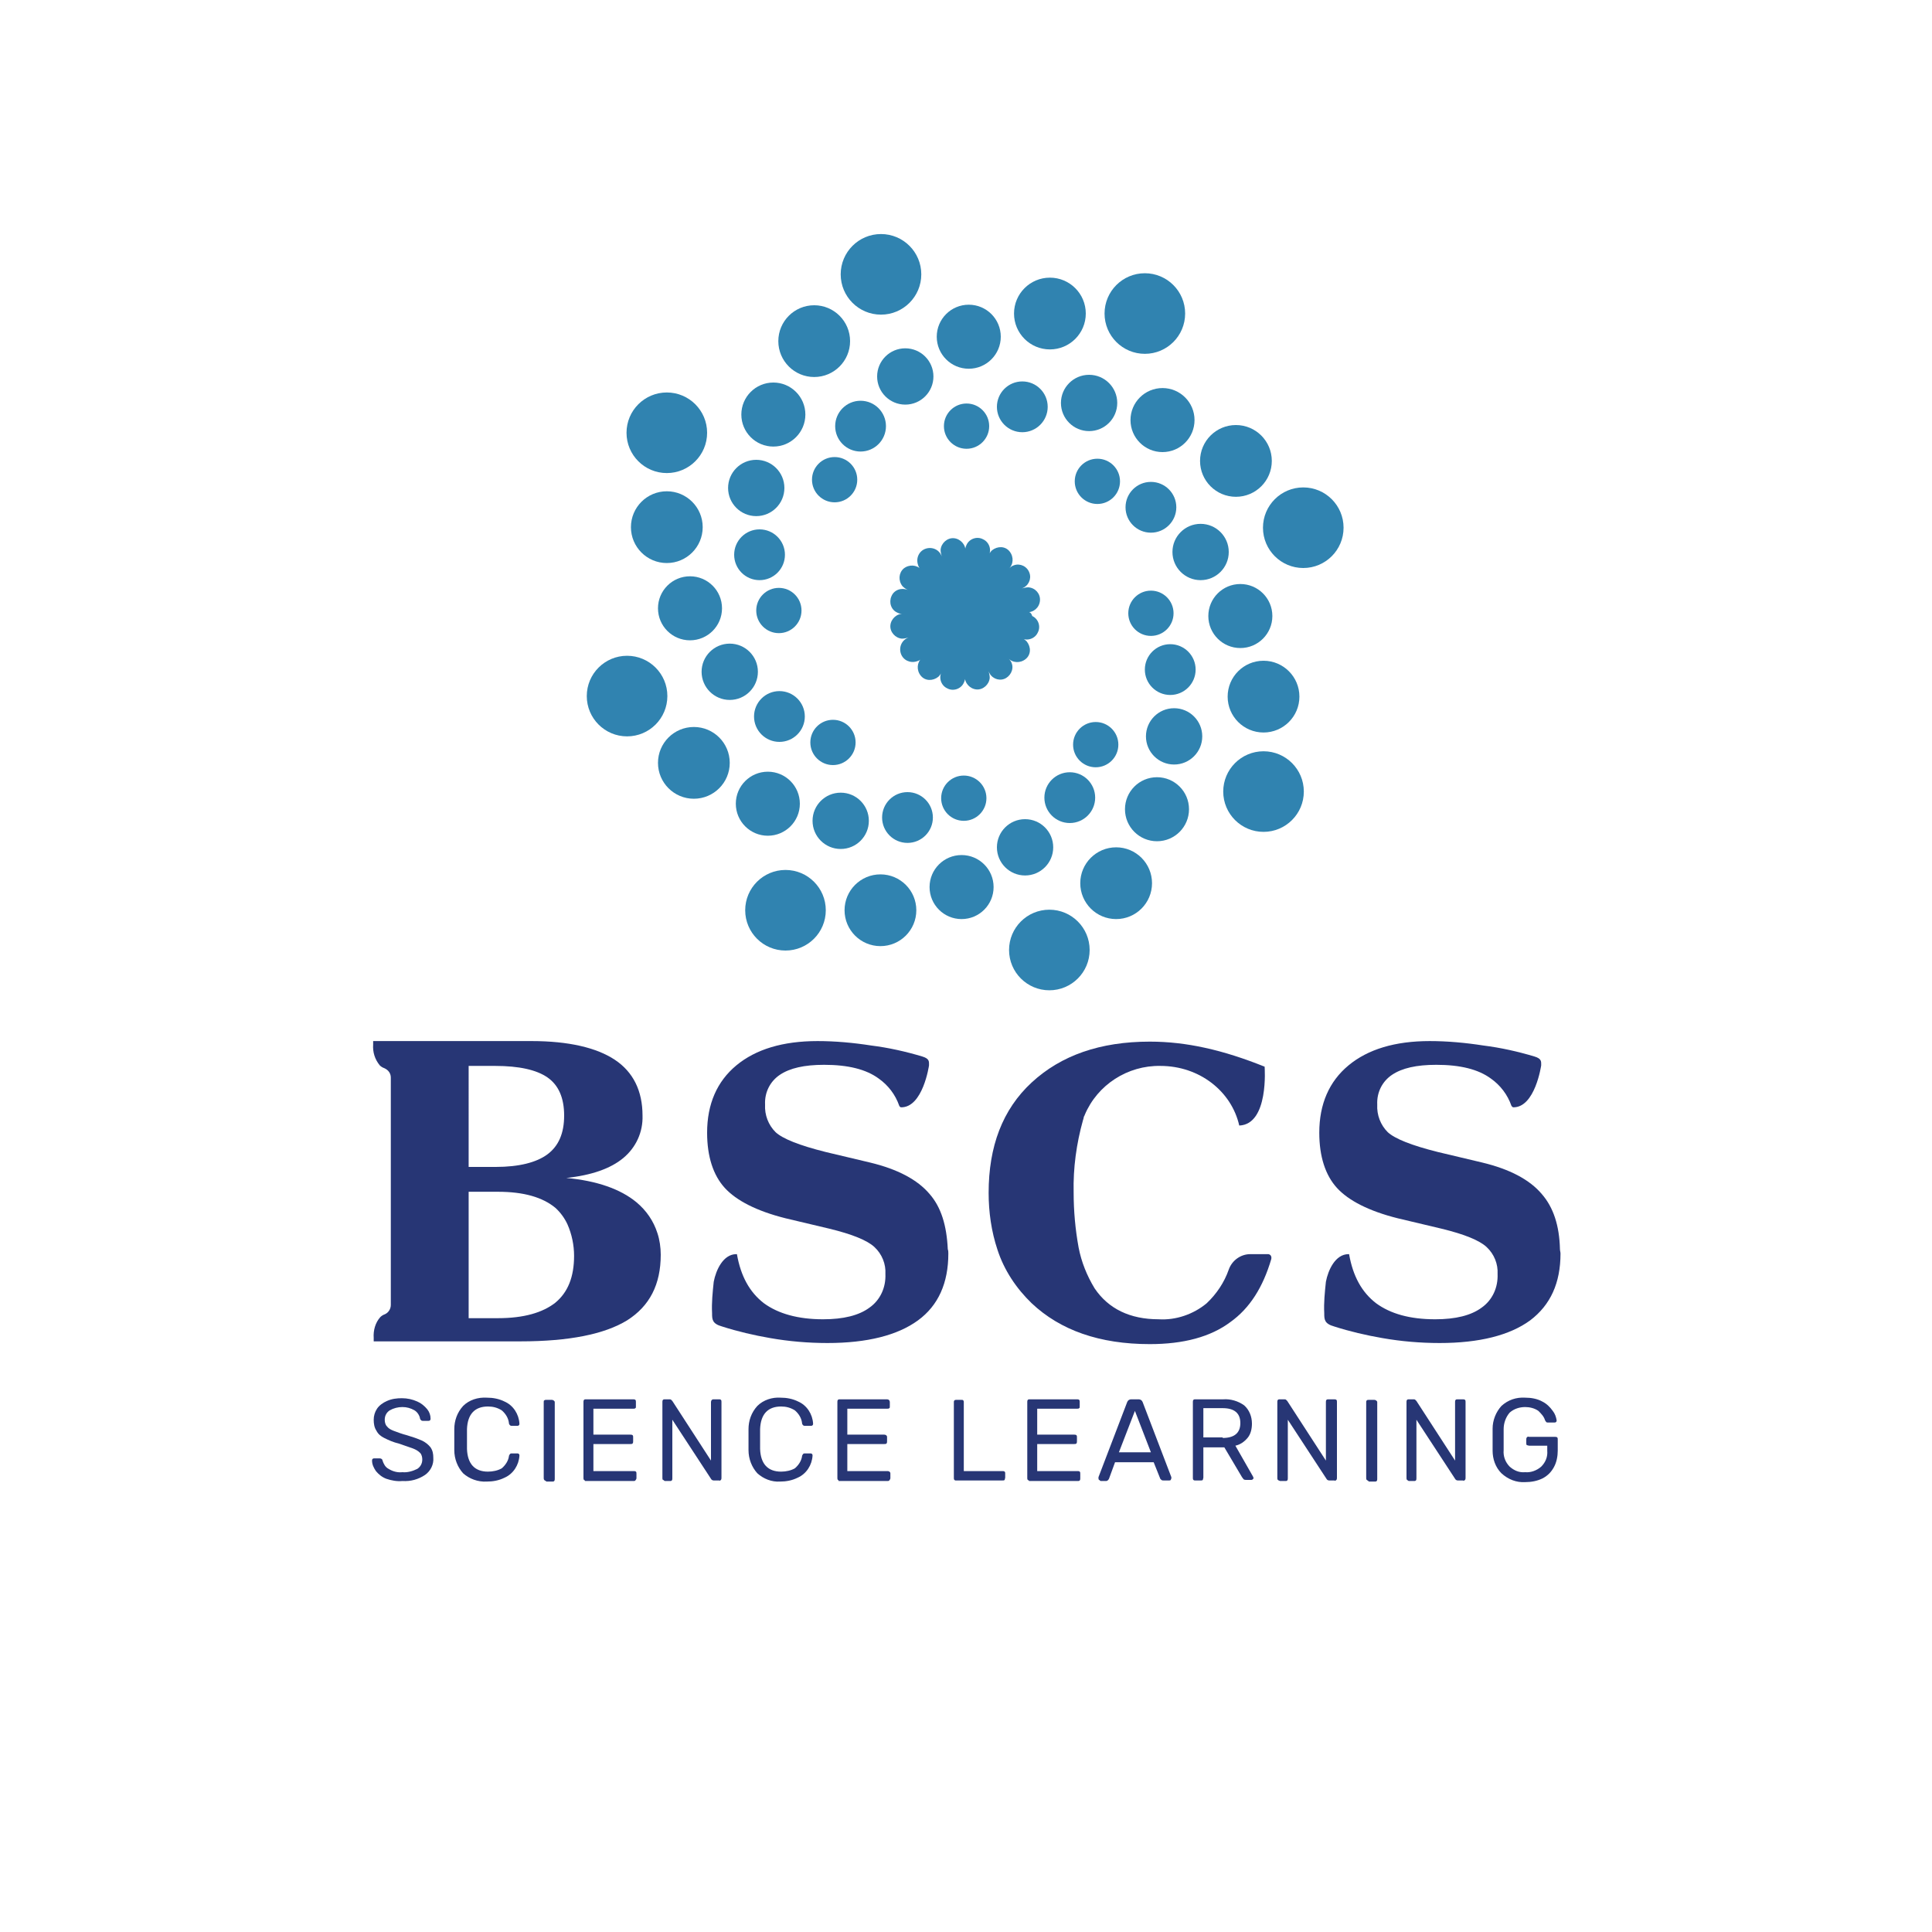 <?xml version="1.0" encoding="utf-8"?>
<!-- Generator: Adobe Illustrator 24.1.2, SVG Export Plug-In . SVG Version: 6.00 Build 0)  -->
<svg version="1.1" id="Layer_1" xmlns="http://www.w3.org/2000/svg" xmlns:xlink="http://www.w3.org/1999/xlink" x="0px" y="0px"
	 viewBox="0 0 350 350" style="enable-background:new 0 0 350 350;" xml:space="preserve">
<style type="text/css">
	.st0{fill:#3083B0;}
	.st1{fill:#273675;}
</style>
<circle class="st0" cx="174.6" cy="144.6" r="4.1"/>
<circle class="st0" cx="164.4" cy="148.1" r="4.6"/>
<circle class="st0" cx="152.3" cy="148.7" r="5.1"/>
<circle class="st0" cx="139.1" cy="145.6" r="5.8"/>
<circle class="st0" cx="125.7" cy="138.2" r="6.5"/>
<circle class="st0" cx="113.6" cy="126.1" r="7.3"/>
<circle class="st0" cx="150.9" cy="134.5" r="4.1"/>
<circle class="st0" cx="141.2" cy="129.8" r="4.6"/>
<circle class="st0" cx="132.2" cy="121.7" r="5.1"/>
<circle class="st0" cx="125" cy="110.2" r="5.8"/>
<circle class="st0" cx="120.8" cy="95.5" r="6.5"/>
<circle class="st0" cx="120.8" cy="78.4" r="7.3"/>
<circle class="st0" cx="141.1" cy="110.6" r="4.1"/>
<circle class="st0" cx="137.6" cy="100.5" r="4.6"/>
<circle class="st0" cx="137" cy="88.4" r="5.1"/>
<circle class="st0" cx="140.1" cy="75.1" r="5.8"/>
<circle class="st0" cx="147.5" cy="61.8" r="6.5"/>
<circle class="st0" cx="159.6" cy="49.7" r="7.3"/>
<circle class="st0" cx="151.2" cy="86.9" r="4.1"/>
<circle class="st0" cx="155.9" cy="77.2" r="4.6"/>
<circle class="st0" cx="164" cy="68.2" r="5.1"/>
<circle class="st0" cx="175.5" cy="61" r="5.8"/>
<circle class="st0" cx="190.2" cy="56.8" r="6.5"/>
<circle class="st0" cx="207.4" cy="56.8" r="7.3"/>
<circle class="st0" cx="175.1" cy="77.2" r="4.1"/>
<circle class="st0" cx="185.2" cy="73.7" r="4.6"/>
<circle class="st0" cx="197.3" cy="73" r="5.1"/>
<circle class="st0" cx="210.6" cy="76.1" r="5.8"/>
<circle class="st0" cx="223.9" cy="83.5" r="6.5"/>
<circle class="st0" cx="236.1" cy="95.6" r="7.3"/>
<circle class="st0" cx="198.8" cy="87.2" r="4.1"/>
<circle class="st0" cx="208.5" cy="91.9" r="4.6"/>
<circle class="st0" cx="217.5" cy="100" r="5.1"/>
<circle class="st0" cx="224.7" cy="111.6" r="5.8"/>
<circle class="st0" cx="228.9" cy="126.2" r="6.5"/>
<circle class="st0" cx="228.9" cy="143.4" r="7.3"/>
<circle class="st0" cx="208.5" cy="111.1" r="4.1"/>
<circle class="st0" cx="212" cy="121.3" r="4.6"/>
<circle class="st0" cx="212.7" cy="133.4" r="5.1"/>
<circle class="st0" cx="209.6" cy="146.6" r="5.8"/>
<circle class="st0" cx="202.2" cy="160" r="6.5"/>
<circle class="st0" cx="190.1" cy="172.1" r="7.3"/>
<circle class="st0" cx="198.5" cy="134.9" r="4.1"/>
<circle class="st0" cx="193.8" cy="144.5" r="4.6"/>
<circle class="st0" cx="185.7" cy="153.5" r="5.1"/>
<circle class="st0" cx="174.2" cy="160.7" r="5.8"/>
<circle class="st0" cx="159.5" cy="164.9" r="6.5"/>
<circle class="st0" cx="142.3" cy="164.9" r="7.3"/>
<path class="st0" d="M186,110.9L186,110.9c1.2,0.1,2.3-0.8,2.4-2.1c0.1-1.2-0.8-2.3-2.1-2.4c-0.4,0-0.8,0.1-1.2,0.2l0,0
	c1.2-0.4,1.8-1.7,1.4-2.8c-0.4-1.2-1.7-1.8-2.8-1.4c-0.4,0.1-0.7,0.4-1,0.7l0,0c0.9-0.8,1-2.2,0.2-3.2s-2.2-1-3.2-0.2
	c-0.3,0.3-0.5,0.6-0.6,1l0,0c0.6-1.1,0.1-2.5-1-3c-1.1-0.6-2.5-0.1-3,1c-0.2,0.4-0.3,0.8-0.2,1.2l0,0c0.1-1.2-0.9-2.3-2.1-2.4
	s-2.3,0.9-2.4,2.1c0,0.4,0.1,0.8,0.2,1.2l0,0c-0.4-1.2-1.7-1.8-2.9-1.4c-1.2,0.4-1.8,1.7-1.4,2.9c0.1,0.4,0.3,0.7,0.6,0.9l0,0
	c-0.8-0.9-2.2-1-3.2-0.2c-0.9,0.8-1,2.2-0.2,3.2c0.3,0.3,0.6,0.5,1,0.7l0,0c-1.1-0.5-2.5-0.1-3,1.1c-0.5,1.1-0.1,2.5,1.1,3
	c0.3,0.2,0.7,0.2,1.1,0.2l0,0c-1.2-0.1-2.3,0.9-2.4,2.1c-0.1,1.2,0.9,2.3,2.1,2.4c0.4,0,0.8-0.1,1.2-0.2l0,0
	c-1.2,0.4-1.8,1.7-1.4,2.9c0.4,1.2,1.7,1.8,2.9,1.4c0.4-0.1,0.7-0.3,0.9-0.6l0,0c-0.9,0.8-1,2.2-0.2,3.2s2.2,1,3.2,0.2
	c0.3-0.3,0.5-0.6,0.6-0.9l0,0c-0.6,1.1-0.1,2.5,1,3c1.1,0.6,2.5,0.1,3-1c0.2-0.4,0.3-0.8,0.2-1.2l0,0c-0.1,1.2,0.9,2.3,2.1,2.4
	s2.3-0.9,2.4-2.1c0-0.4-0.1-0.8-0.2-1.2l0,0c0.4,1.2,1.7,1.8,2.8,1.4s1.8-1.7,1.4-2.8c-0.1-0.4-0.4-0.7-0.7-1l0,0
	c0.8,0.9,2.2,1,3.2,0.2s1-2.2,0.2-3.2c-0.3-0.3-0.6-0.5-1-0.6l0,0c1.1,0.6,2.5,0.1,3-1c0.6-1.1,0.1-2.5-1-3
	C186.8,110.9,186.4,110.8,186,110.9L186,110.9z"/>
<path class="st1" d="M70,267.9c-0.8-0.3-1.4-0.8-1.9-1.4c-0.4-0.6-0.7-1.2-0.7-1.9c0-0.1,0-0.2,0.1-0.3c0.1-0.1,0.2-0.1,0.3-0.1h1
	c0.3,0,0.5,0.2,0.5,0.4c0.2,0.6,0.5,1.2,1.1,1.5c0.8,0.5,1.7,0.7,2.5,0.6c0.9,0.1,1.9-0.2,2.7-0.6c0.6-0.4,0.9-1,0.9-1.7
	c0-0.4-0.1-0.9-0.4-1.2c-0.4-0.4-0.8-0.6-1.3-0.8c-0.6-0.2-1.4-0.5-2.6-0.9c-0.9-0.2-1.8-0.6-2.6-1c-0.6-0.3-1.1-0.7-1.4-1.3
	c-0.4-0.6-0.5-1.3-0.5-2c0-0.7,0.2-1.4,0.6-2c0.4-0.6,1.1-1.1,1.8-1.4c0.9-0.4,1.8-0.5,2.7-0.5c1,0,1.9,0.2,2.8,0.6
	c0.7,0.3,1.3,0.8,1.8,1.4c0.4,0.5,0.6,1.1,0.6,1.7c0,0.1,0,0.2-0.1,0.3c-0.1,0.1-0.2,0.1-0.3,0.1h-1c-0.1,0-0.2,0-0.3-0.1
	c-0.1-0.1-0.2-0.2-0.2-0.3c-0.1-0.6-0.5-1.2-1-1.5c-0.7-0.4-1.4-0.6-2.2-0.6c-0.8,0-1.6,0.2-2.3,0.6c-0.6,0.4-0.9,1-0.9,1.7
	c0,0.4,0.1,0.9,0.4,1.2c0.3,0.4,0.7,0.6,1.2,0.8c0.8,0.3,1.6,0.6,2.4,0.8c1,0.3,1.9,0.6,2.8,1c0.6,0.3,1.1,0.7,1.5,1.2
	c0.4,0.6,0.5,1.2,0.5,1.9c0.1,1.2-0.5,2.4-1.5,3.1c-1.2,0.8-2.6,1.2-4.1,1.1C71.9,268.4,70.9,268.2,70,267.9z"/>
<path class="st1" d="M83.9,266.9c-1-1.1-1.6-2.6-1.6-4.2c0-0.4,0-1,0-1.9s0-1.5,0-1.9c0-1.5,0.5-3,1.6-4.2c1.1-1.1,2.7-1.6,4.3-1.5
	c1.1,0,2.2,0.2,3.2,0.7c1.6,0.7,2.6,2.3,2.7,4c0,0.1,0,0.2-0.1,0.3c-0.1,0.1-0.2,0.1-0.3,0.1h-1c-0.1,0-0.2,0-0.3-0.1
	c-0.1-0.1-0.2-0.2-0.2-0.4c-0.1-0.9-0.6-1.7-1.3-2.3c-0.8-0.5-1.6-0.7-2.5-0.7c-2.4,0-3.7,1.4-3.8,4.1c0,0.4,0,1,0,1.8s0,1.4,0,1.8
	c0.1,2.7,1.4,4.1,3.8,4.1c0.9,0,1.8-0.2,2.5-0.6c0.7-0.6,1.2-1.4,1.3-2.2c0-0.1,0.1-0.3,0.2-0.4c0.1-0.1,0.2-0.1,0.3-0.1h1
	c0.1,0,0.2,0,0.3,0.1c0.1,0.1,0.1,0.2,0.1,0.3c-0.1,1.7-1.1,3.3-2.7,4c-1,0.5-2.1,0.7-3.2,0.7C86.6,268.5,85,267.9,83.9,266.9z"/>
<path class="st1" d="M98.6,268.1c-0.1-0.1-0.1-0.2-0.1-0.4V254c0-0.1,0-0.3,0.1-0.3c0.1-0.1,0.2-0.1,0.3-0.1h1.1
	c0.2,0,0.5,0.2,0.5,0.4c0,0,0,0,0,0.1v13.8c0,0.1,0,0.3-0.1,0.4c-0.1,0.1-0.2,0.1-0.3,0.1h-1.1C98.8,268.2,98.6,268.2,98.6,268.1z"
	/>
<path class="st1" d="M105.8,268.1c-0.1-0.1-0.1-0.2-0.1-0.4V254c0-0.1,0-0.3,0.1-0.4c0.1-0.1,0.2-0.1,0.3-0.1h8.6
	c0.1,0,0.3,0,0.4,0.1c0.1,0.1,0.1,0.2,0.1,0.4v0.8c0,0.1,0,0.3-0.1,0.3c-0.1,0.1-0.2,0.1-0.4,0.1h-7.2v4.7h6.7c0.1,0,0.3,0,0.4,0.1
	c0.1,0.1,0.1,0.2,0.1,0.4v0.7c0,0.1,0,0.3-0.1,0.4c-0.1,0.1-0.2,0.1-0.4,0.1h-6.7v4.9h7.3c0.1,0,0.3,0,0.4,0.1
	c0.1,0.1,0.1,0.2,0.1,0.4v0.8c0,0.1-0.1,0.3-0.2,0.4c-0.1,0.1-0.2,0.1-0.3,0.1h-8.8C106,268.2,105.9,268.2,105.8,268.1z"/>
<path class="st1" d="M120.1,268.1c-0.1-0.1-0.1-0.2-0.1-0.4V254c0-0.1,0-0.3,0.1-0.4c0.1-0.1,0.2-0.1,0.3-0.1h0.9
	c0.1,0,0.2,0,0.3,0.1c0.1,0.1,0.1,0.1,0.2,0.2l7,10.8V254c0-0.3,0.2-0.5,0.4-0.5c0,0,0,0,0.1,0h1c0.1,0,0.2,0,0.3,0.1
	c0.1,0.1,0.1,0.2,0.1,0.4v13.7c0,0.1,0,0.3-0.1,0.4c-0.1,0.1-0.2,0.2-0.3,0.1h-1c-0.2,0-0.4-0.1-0.5-0.3l-7-10.7v10.6
	c0,0.1,0,0.3-0.1,0.4c-0.1,0.1-0.2,0.1-0.3,0.1h-1C120.3,268.2,120.2,268.1,120.1,268.1z"/>
<path class="st1" d="M137.2,266.9c-1-1.1-1.6-2.6-1.6-4.2c0-0.4,0-1,0-1.9s0-1.5,0-1.9c0-1.5,0.5-3,1.6-4.2c1.1-1.1,2.7-1.6,4.2-1.5
	c1.1,0,2.2,0.2,3.2,0.7c1.6,0.7,2.6,2.3,2.7,4c0,0.1,0,0.2-0.1,0.3c-0.1,0.1-0.2,0.1-0.3,0.1h-1.1c-0.1,0-0.2,0-0.3-0.1
	c-0.1-0.1-0.2-0.2-0.2-0.4c-0.1-0.9-0.6-1.7-1.3-2.3c-0.8-0.5-1.6-0.7-2.5-0.7c-2.4,0-3.7,1.4-3.8,4.1c0,0.4,0,1,0,1.8s0,1.4,0,1.8
	c0.1,2.7,1.4,4.1,3.8,4.1c0.9,0,1.8-0.2,2.5-0.6c0.7-0.6,1.2-1.4,1.3-2.2c0-0.1,0.1-0.3,0.2-0.4c0.1-0.1,0.2-0.1,0.3-0.1h1
	c0.1,0,0.2,0,0.3,0.1c0.1,0.1,0.1,0.2,0.1,0.3c-0.1,1.7-1.1,3.3-2.7,4c-1,0.5-2.1,0.7-3.2,0.7C139.8,268.5,138.3,267.9,137.2,266.9z
	"/>
<path class="st1" d="M151.8,268.1c-0.1-0.1-0.1-0.2-0.1-0.4V254c0-0.1,0-0.3,0.1-0.4c0.1-0.1,0.2-0.1,0.3-0.1h8.6
	c0.3,0,0.5,0.2,0.5,0.5c0,0,0,0,0,0v0.8c0,0.1,0,0.3-0.1,0.3c-0.1,0.1-0.2,0.1-0.4,0.1h-7.2v4.7h6.7c0.3,0,0.5,0.2,0.5,0.4
	c0,0,0,0,0,0.1v0.7c0,0.1,0,0.3-0.1,0.4c-0.1,0.1-0.2,0.1-0.4,0.1h-6.7v4.9h7.3c0.3,0,0.5,0.2,0.5,0.4c0,0,0,0,0,0.1v0.8
	c0,0.1-0.1,0.3-0.2,0.4c-0.1,0.1-0.2,0.1-0.4,0.1h-8.8C152,268.2,151.9,268.2,151.8,268.1z"/>
<path class="st1" d="M172.9,268.1c-0.1-0.1-0.1-0.2-0.1-0.4V254c0-0.1,0-0.2,0.1-0.3c0.1-0.1,0.2-0.1,0.3-0.1h1c0.1,0,0.3,0,0.3,0.1
	c0.1,0.1,0.1,0.2,0.1,0.3v12.5h7c0.1,0,0.3,0,0.4,0.1c0.1,0.1,0.1,0.2,0.1,0.3v0.8c0,0.1-0.1,0.3-0.1,0.4c-0.1,0.1-0.2,0.1-0.4,0.1
	h-8.5C173.1,268.2,173,268.2,172.9,268.1z"/>
<path class="st1" d="M186.2,268.1c-0.1-0.1-0.1-0.2-0.1-0.4V254c0-0.1,0-0.3,0.1-0.4c0.1-0.1,0.2-0.1,0.3-0.1h8.6
	c0.1,0,0.3,0,0.4,0.1c0.1,0.1,0.1,0.2,0.1,0.4v0.8c0,0.1,0,0.3-0.1,0.3c-0.1,0.1-0.2,0.1-0.4,0.1h-7.2v4.7h6.7c0.1,0,0.3,0,0.4,0.1
	c0.1,0.1,0.1,0.2,0.1,0.4v0.7c0,0.1,0,0.3-0.1,0.4c-0.1,0.1-0.2,0.1-0.4,0.1h-6.7v4.9h7.3c0.1,0,0.3,0,0.4,0.1
	c0.1,0.1,0.1,0.2,0.1,0.4v0.8c0,0.1,0,0.3-0.1,0.4c-0.1,0.1-0.2,0.1-0.4,0.1h-8.8C186.5,268.2,186.3,268.2,186.2,268.1z"/>
<path class="st1" d="M199.1,268.1c-0.1-0.1-0.1-0.2-0.1-0.3v-0.2l5.2-13.6c0.1-0.3,0.4-0.5,0.7-0.5h1.4c0.3,0,0.6,0.2,0.7,0.5
	l5.2,13.6v0.2c0,0.1-0.1,0.2-0.1,0.3c-0.1,0.1-0.2,0.1-0.3,0.1h-1c-0.1,0-0.3,0-0.4-0.1c-0.1-0.1-0.1-0.1-0.2-0.2l-1.2-3h-7l-1.1,3
	c-0.1,0.2-0.3,0.4-0.5,0.4h-1C199.2,268.2,199.2,268.1,199.1,268.1z M202.7,263.1h5.8l-2.9-7.5L202.7,263.1z"/>
<path class="st1" d="M216.2,268.1c-0.1-0.1-0.1-0.2-0.1-0.4V254c0-0.1,0-0.3,0.1-0.4c0.1-0.1,0.2-0.1,0.3-0.1h5.1
	c1.3-0.1,2.7,0.3,3.8,1.1c0.9,0.8,1.4,2,1.4,3.3c0,0.9-0.2,1.9-0.8,2.6c-0.6,0.7-1.3,1.2-2.2,1.4l3.2,5.6c0,0.1,0.1,0.2,0.1,0.2
	c0,0.2-0.2,0.4-0.4,0.4h-0.9c-0.2,0-0.3,0-0.5-0.1c-0.1-0.1-0.2-0.3-0.3-0.4l-3.2-5.4H218v5.5c0,0.1-0.1,0.3-0.1,0.4
	c-0.1,0.1-0.2,0.1-0.4,0.1h-1C216.4,268.2,216.3,268.2,216.2,268.1z M221.5,260.5c2.1,0,3.2-0.9,3.2-2.7s-1.1-2.7-3.2-2.7H218v5.3
	H221.5z"/>
<path class="st1" d="M231.5,268.1c-0.1-0.1-0.1-0.2-0.1-0.4V254c0-0.1,0-0.3,0.1-0.4c0.1-0.1,0.2-0.1,0.3-0.1h0.9
	c0.1,0,0.2,0,0.3,0.1c0.1,0.1,0.1,0.1,0.2,0.2l7,10.8V254c0-0.1,0-0.3,0.1-0.4c0.1-0.1,0.2-0.1,0.4-0.1h1c0.1,0,0.3,0,0.4,0.1
	c0.1,0.1,0.1,0.2,0.1,0.4v13.7c0,0.1,0,0.3-0.1,0.4c-0.1,0.1-0.2,0.2-0.4,0.1h-0.9c-0.2,0-0.4-0.1-0.5-0.3l-7-10.7v10.6
	c0,0.1,0,0.3-0.1,0.4c-0.1,0.1-0.2,0.1-0.3,0.1h-1C231.7,268.2,231.6,268.2,231.5,268.1z"/>
<path class="st1" d="M247.6,268.1c-0.1-0.1-0.1-0.2-0.1-0.4V254c0-0.1,0-0.2,0.1-0.3c0.1-0.1,0.2-0.1,0.3-0.1h1.1
	c0.2,0,0.5,0.2,0.5,0.4c0,0,0,0.1,0,0.1v13.8c0,0.1,0,0.3-0.1,0.4c-0.1,0.1-0.2,0.1-0.3,0.1H248
	C247.8,268.2,247.7,268.2,247.6,268.1z"/>
<path class="st1" d="M254.9,268.1c-0.1-0.1-0.1-0.2-0.1-0.4V254c0-0.1,0-0.3,0.1-0.4c0.1-0.1,0.2-0.1,0.3-0.1h0.9
	c0.1,0,0.2,0,0.3,0.1c0.1,0.1,0.1,0.1,0.2,0.2l7,10.8V254c0-0.1,0-0.3,0.1-0.4c0.1-0.1,0.2-0.1,0.4-0.1h0.9c0.1,0,0.3,0,0.4,0.1
	c0.1,0.1,0.1,0.2,0.1,0.4v13.7c0,0.1,0,0.3-0.1,0.4c-0.1,0.1-0.2,0.2-0.4,0.1h-0.9c-0.2,0-0.4-0.1-0.5-0.3l-7-10.7v10.6
	c0,0.1,0,0.3-0.1,0.4c-0.1,0.1-0.2,0.1-0.3,0.1h-1C255.1,268.2,255,268.2,254.9,268.1z"/>
<path class="st1" d="M272,266.9c-1.1-1.1-1.6-2.6-1.6-4.1c0-0.4,0-1.1,0-2s0-1.6,0-2c0-1.5,0.6-3,1.6-4.1c1.2-1.1,2.7-1.6,4.3-1.5
	c1.1,0,2.2,0.2,3.1,0.7c0.8,0.4,1.4,1,1.9,1.7c0.4,0.5,0.6,1.1,0.7,1.7l0,0c0,0.1,0,0.2-0.1,0.3c-0.1,0.1-0.2,0.1-0.3,0.1h-1.2
	c-0.1,0-0.2,0-0.3-0.1c-0.1-0.1-0.1-0.2-0.2-0.3c-0.2-0.7-0.7-1.2-1.2-1.7c-0.7-0.5-1.6-0.7-2.4-0.7c-1,0-2,0.3-2.8,1
	c-0.7,0.8-1.1,1.9-1.1,3c0,0.4,0,1,0,1.9s0,1.5,0,1.9c-0.1,1.1,0.3,2.2,1.1,3c0.8,0.7,1.7,1.1,2.8,1c1,0.1,2.1-0.3,2.9-1
	c0.8-0.8,1.2-1.8,1.1-2.9v-0.9H277c-0.1,0-0.3-0.1-0.4-0.1c-0.1-0.1-0.1-0.2-0.1-0.4v-0.6c0-0.1,0-0.3,0.1-0.4
	c0.1-0.1,0.2-0.2,0.4-0.1h4.7c0.1,0,0.3,0,0.4,0.1c0.1,0.1,0.1,0.2,0.1,0.4v2c0,1-0.2,2.1-0.7,3c-0.5,0.9-1.1,1.5-2,2
	c-1,0.5-2.1,0.7-3.2,0.7C274.7,268.6,273.2,268,272,266.9z"/>
<path class="st1" d="M168.4,216.3c-2.2-2.6-5.8-4.5-10.8-5.7l-8-1.9c-4.8-1.2-7.8-2.4-9.1-3.6c-1.3-1.3-2-3.1-1.9-5
	c-0.1-2.2,0.9-4.2,2.7-5.4c1.8-1.2,4.4-1.8,8-1.8c4.3,0,7.6,0.8,9.9,2.5c1.7,1.2,3,2.9,3.7,4.9c0.1,0.2,0.1,0.2,0.3,0.3
	c4,0.1,5.1-7.6,5.1-7.6c0-0.7,0.1-1.2-1.2-1.6c-3-0.9-6.1-1.6-9.3-2c-3.2-0.5-6.5-0.8-9.7-0.8c-6.3,0-11.2,1.5-14.7,4.4
	s-5.3,7-5.3,12.2c0,4.3,1.1,7.7,3.2,10c2.1,2.3,5.8,4.2,11,5.5l8,1.9c4.1,1,6.8,2.1,8.1,3.3l0,0c1.4,1.3,2.1,3.1,2,4.9
	c0.1,2.4-0.9,4.7-2.9,6.1c-1.9,1.4-4.7,2.1-8.4,2.1c-4.5,0-8.1-1-10.7-2.9c-2.6-2-4.2-4.9-4.9-8.9h-0.1c-2.4,0-3.7,2.9-4.1,5
	c-0.2,1.9-0.4,3.8-0.3,5.7c0,1.1,0,1.9,1.8,2.4c2.8,0.9,5.8,1.6,8.7,2.1c3.4,0.6,6.9,0.9,10.4,0.9c7.2,0,12.7-1.4,16.4-4.1
	s5.5-6.8,5.5-12.1c0-0.3,0-0.5-0.1-0.8C171.5,222,170.5,218.7,168.4,216.3z"/>
<path class="st1" d="M279.3,216.3c-2.2-2.6-5.8-4.5-10.8-5.7l-8-1.9c-4.8-1.2-7.8-2.4-9.1-3.6c-1.3-1.3-2-3.1-1.9-5
	c-0.1-2.2,0.9-4.2,2.7-5.4c1.8-1.2,4.4-1.8,8-1.8c4.3,0,7.6,0.8,9.9,2.5c1.7,1.2,3,2.9,3.7,4.9c0.1,0.2,0.2,0.2,0.3,0.3
	c4,0.1,5.1-7.6,5.1-7.6c0-0.7,0.1-1.2-1.2-1.6c-3-0.9-6.1-1.6-9.3-2c-3.2-0.5-6.5-0.8-9.7-0.8c-6.3,0-11.2,1.5-14.7,4.4
	c-3.5,2.9-5.3,7-5.3,12.2c0,4.3,1.1,7.7,3.2,10s5.8,4.2,11,5.5l8,1.9c4.1,1,6.8,2.1,8.1,3.3l0,0c1.4,1.3,2.1,3.1,2,4.9
	c0.1,2.4-0.9,4.7-2.9,6.1c-1.9,1.4-4.7,2.1-8.4,2.1c-4.6,0-8.1-1-10.7-2.9c-2.6-2-4.2-4.9-4.9-8.9h-0.1c-2.4,0-3.7,2.9-4.1,5
	c-0.2,1.9-0.4,3.8-0.3,5.7c0,1.1,0,1.9,1.8,2.4c2.8,0.9,5.8,1.6,8.7,2.1c3.4,0.6,6.9,0.9,10.4,0.9c7.2,0,12.7-1.4,16.4-4.1
	c3.7-2.8,5.5-6.8,5.5-12.1c0-0.3-0.1-0.5-0.1-0.8C282.5,222,281.4,218.7,279.3,216.3z"/>
<path class="st1" d="M115.3,217.8c-2.9-2.4-7.2-3.9-12.7-4.4c4.6-0.5,8-1.7,10.3-3.6c2.3-1.9,3.6-4.7,3.5-7.7c0-4.5-1.7-7.9-5-10.1
	s-8.4-3.4-15.1-3.4H67.6v0.6c-0.1,1.4,0.3,2.7,1.2,3.8c0.2,0.2,0.5,0.4,0.8,0.5c0.7,0.3,1.2,0.9,1.2,1.7v3.9l0,0v33.4l0,0v3.9
	c0,0.7-0.4,1.4-1.1,1.7c-0.3,0.1-0.6,0.3-0.8,0.5c-0.9,1-1.3,2.4-1.2,3.8v0.6h26.6c8.8,0,15.2-1.3,19.3-3.8
	c4.1-2.6,6.1-6.5,6.1-11.9c0-1.3-0.2-2.7-0.6-3.9C118.4,221.2,117.1,219.3,115.3,217.8z M84.9,193.1h4.8c4.3,0,7.5,0.7,9.5,2.1
	s3,3.7,3,6.9s-1,5.5-3,7s-5.2,2.3-9.4,2.3h-4.9V193.1z M100.6,236c-2.3,1.8-5.7,2.8-10.4,2.8h-5.3v-22.9h5.3c4.7,0,8.1,1,10.4,2.9
	c0.9,0.8,1.7,1.9,2.2,3c0.8,1.8,1.2,3.8,1.2,5.7C104,231.3,102.9,234.1,100.6,236z"/>
<path class="st1" d="M196.5,202l-0.1,0.2C196.5,202.1,196.5,202,196.5,202L196.5,202z"/>
<path class="st1" d="M229.8,227.2h-3.3c-1.7,0-3.3,1.1-3.9,2.8c-0.8,2.3-2.2,4.4-4,6.1c-2.4,2-5.6,3.1-8.7,2.9
	c-5.2,0-9.1-1.9-11.6-5.6c-1.4-2.3-2.4-4.8-2.9-7.4c-0.6-3.3-0.9-6.6-0.9-10c-0.1-4.4,0.5-8.8,1.7-13.1c0.1-0.2,0.1-0.5,0.2-0.7
	l0.1-0.2l0,0c2.3-5.5,7.8-9,13.7-8.9c7.1,0,12.9,4.6,14.3,10.8c5.4-0.2,4.6-10.6,4.6-10.6c0-0.1,0-0.1-0.1-0.1
	c-3.5-1.4-7.1-2.6-10.8-3.4c-3.2-0.7-6.5-1.1-9.9-1.1c-9,0-16.1,2.5-21.4,7.4s-7.8,11.6-7.8,20c0,3.5,0.5,7,1.6,10.3l0,0
	c1.2,3.7,3.4,7,6.2,9.7c5.2,4.9,12.3,7.4,21.4,7.4c6.1,0,11-1.3,14.6-4c3.5-2.5,5.9-6.3,7.4-11.4
	C230.4,227.6,230.2,227.3,229.8,227.2C229.9,227.2,229.8,227.2,229.8,227.2z"/>
</svg>
